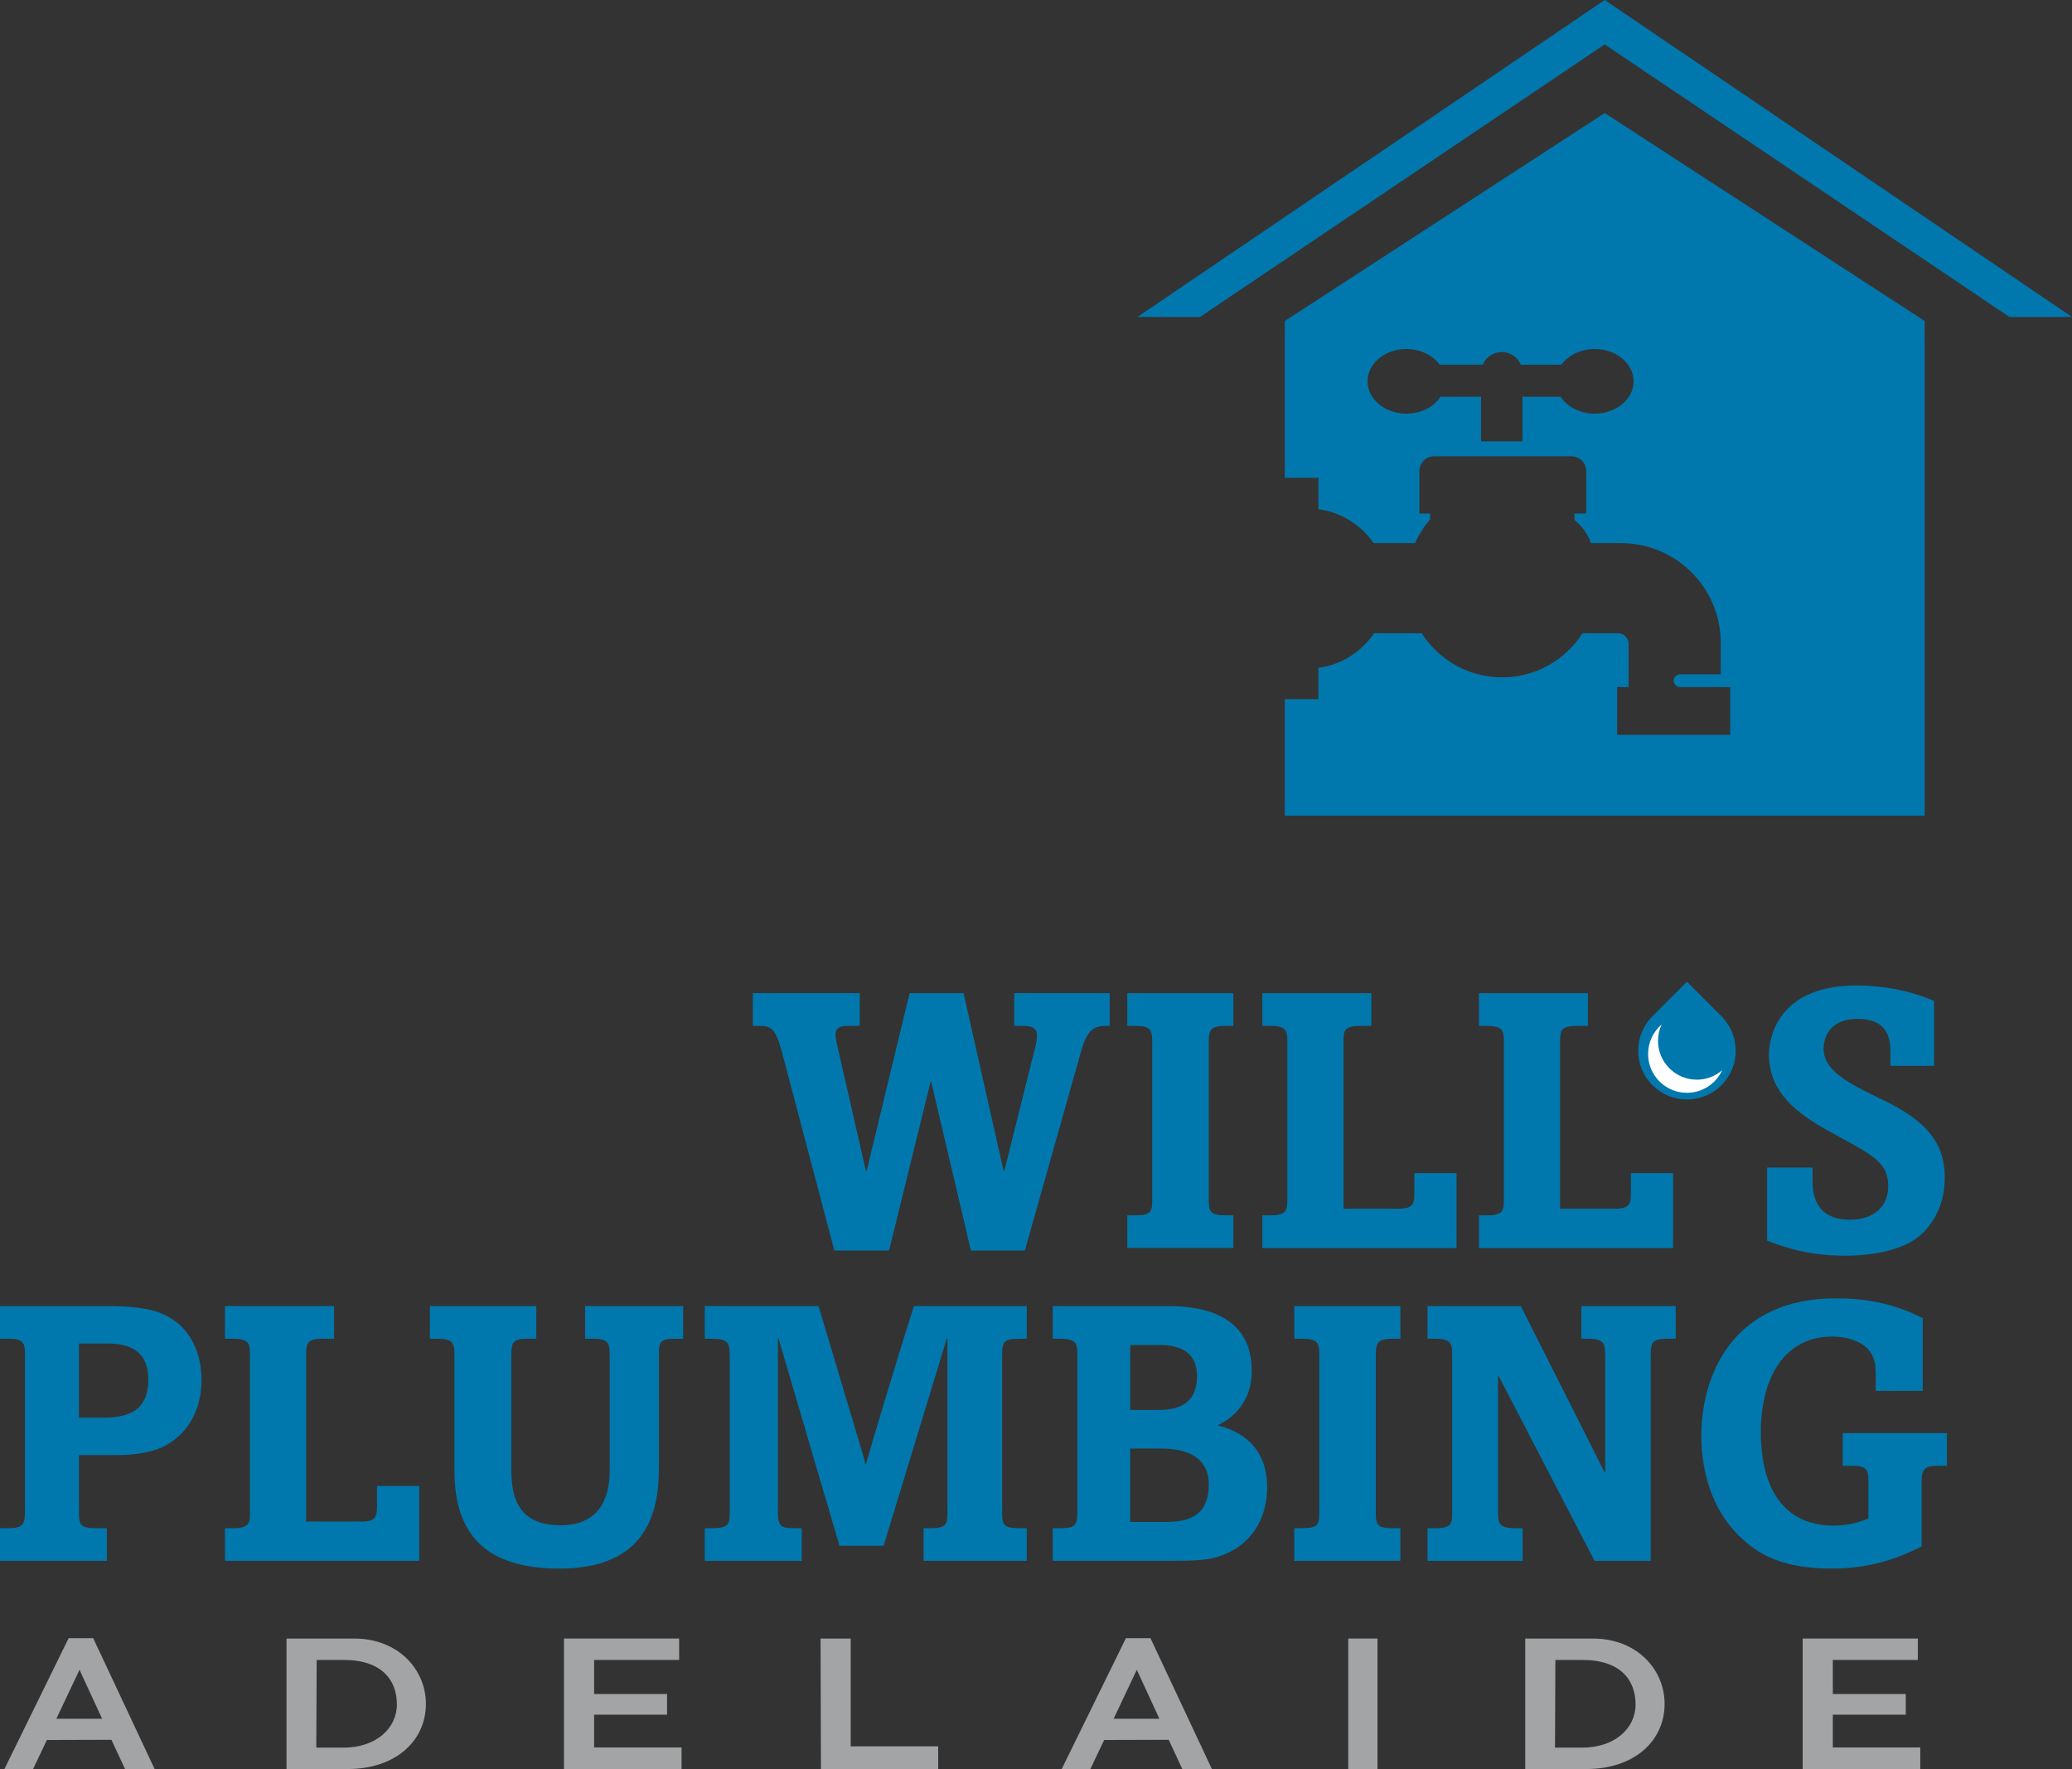 <?xml version="1.0" encoding="UTF-8"?><svg id="Layer_2" xmlns="http://www.w3.org/2000/svg" viewBox="0 0 1437.06 1226.69"><rect x="0" y="0" width="1437.06" height="1226.69" fill="#333333" stroke="none"/><defs><style>.cls-1{fill:#0078ad;}.cls-2{fill:#fff;}.cls-3{fill:#a2a4a6;}</style></defs><g id="Layer_1-2"><g><g><polygon class="cls-1" points="788.88 219.79 832.28 219.79 1112.97 30.8 1393.66 219.79 1437.06 219.79 1112.97 0 788.88 219.79"/><path class="cls-1" d="M1112.97,78.4l-221.89,144.2v108.73h23.33v21.75c15.85,2.13,29.58,10.94,38.26,23.52h28.73c2.68-6,6.22-11.52,10.47-16.41v-4.12h-7.47v-29.35c0-5.7,4.62-10.32,10.32-10.32h95.1c5.7,0,10.32,4.62,10.32,10.32v29.35h-8.17v4.39c4.65,4.01,9.33,9.42,11.43,16.14h20.82c38.24,0,69.24,31,69.24,69.24v21.75h-27.98c-2.4,0-4.55,1.8-4.68,4.19-.13,2.56,1.9,4.67,4.43,4.67h34.77v33.13h-78.4v-33.13h7.93v-29.88c0-4.12-3.34-7.45-7.45-7.45h-24.53c-11.75,18.37-32.32,30.57-55.75,30.57s-44-12.19-55.75-30.57h-33.05c-8.66,12.83-22.54,21.83-38.59,23.99v21.75h-23.33v80.73h443.79V222.59l-221.89-144.2Zm-6.92,208.42c-10.23,0-19.13-4.74-23.7-11.72h-26.43v30.97h-28.7v-30.97h-28.1c-4.56,6.98-13.46,11.72-23.7,11.72-14.88,0-26.95-10.03-26.95-22.4s12.07-22.4,26.95-22.4c9.79,0,18.34,4.36,23.06,10.85h29.87c2.18-5.14,7.28-8.75,13.22-8.75s11.03,3.61,13.21,8.75h28.2c4.72-6.49,13.27-10.85,23.06-10.85,14.88,0,26.95,10.03,26.95,22.4s-12.07,22.4-26.95,22.4Z"/></g><g><g><path class="cls-1" d="M596.25,688.7v22.66h-8.66c-2.04,0-8.15,0-8.15,5.86,0,1.53,.76,5.86,1.02,6.87l20.11,87.83h.51l29.79-123.22h37.43l27.75,123.22h.51l21.13-84.53c.76-2.55,1.53-6.11,1.53-9.42,0-5.86-4.33-6.62-11.46-6.62h-4.33v-22.66h66.19v22.66c-10.69-.25-15.28,1.78-19.86,17.82l-38.95,137.99h-37.42l-27.5-116.86h-.51l-28.77,116.86h-37.93l-35.64-134.93c-4.84-19.09-7.89-20.88-16.55-20.88h-4.33v-22.66h74.09Z"/><path class="cls-1" d="M855.42,688.7v22.66h-5.6c-11.46,0-11.46,3.82-11.46,13.49v105.66c0,9.17,.25,12.22,11.46,12.22h5.6v22.66h-73.58v-22.66h5.6c11.71,0,11.71-3.05,11.71-12.22v-107.44c0-8.66-.76-11.71-11.71-11.71h-5.6v-22.66h73.58Z"/><path class="cls-1" d="M951.14,688.7v22.66h-7.64c-11.71,0-11.71,3.56-11.71,11.97v114.82h38.19c10.18,0,10.95-3.56,10.95-10.69v-14h29.28v51.94h-134.68v-22.66h6.11c11.2,0,11.2-4.33,11.2-11.46v-107.95c0-8.15,0-11.97-11.97-11.97h-5.35v-22.66h75.61Z"/><path class="cls-1" d="M1101.35,688.7v22.66h-7.64c-11.71,0-11.71,3.56-11.71,11.97v114.82h38.19c10.18,0,10.95-3.56,10.95-10.69v-14h29.28v51.94h-134.68v-22.66h6.11c11.2,0,11.2-4.33,11.2-11.46v-107.95c0-8.15,0-11.97-11.97-11.97h-5.35v-22.66h75.61Z"/><path class="cls-1" d="M1341.42,739.11h-30.3v-8.66c0-7.64,0-23.93-22.66-23.93-20.88,0-23.68,14.77-23.68,20.62,0,15.53,17.57,24.19,40.74,35.39,30.81,14.77,43.28,30.04,43.28,54.23s-13.49,39.72-25.71,45.57c-16.8,8.4-38.7,8.4-43.79,8.4-24.95,0-41.75-5.86-53.72-10.44v-50.66h31.57v9.17c0,6.11,0,26.99,25.97,26.99,16.29,0,26.48-8.91,26.48-23.17,0-15.78-9.67-21.13-34.12-34.37-22.91-12.22-48.63-27.24-48.63-56.77,0-10.44,5.09-48.12,60.85-48.12,18.59,0,36.92,3.56,53.72,10.69v45.06Z"/><path class="cls-1" d="M0,905.66H76.89c.76,0,21.9,0,33.1,4.33,27.5,10.18,29.79,37.17,29.79,46.84,0,19.86-8.66,37.17-25.97,46.08-11.71,6.11-30.04,6.11-32.84,6.11h-26.22v40.23c0,8.15,1.27,10.44,11.71,10.44h7.64v22.66H0v-22.66H6.11c10.44,0,11.2-3.56,11.2-11.71v-107.44c0-8.4,0-12.22-11.2-12.22H0v-22.66Zm54.74,77.4h17.31c20.62,0,30.81-7.64,30.81-26.48,0-24.95-21.13-24.95-29.53-24.95h-18.59v51.43Z"/><path class="cls-1" d="M231.68,905.66v22.66h-7.64c-11.71,0-11.71,3.56-11.71,11.97v114.82h38.19c10.18,0,10.95-3.56,10.95-10.69v-14h29.28v51.94H156.06v-22.66h6.11c11.2,0,11.2-4.33,11.2-11.46v-107.95c0-8.15,0-11.97-11.97-11.97h-5.35v-22.66h75.61Z"/><path class="cls-1" d="M371.95,905.66v22.66h-6.36c-10.95,0-10.95,3.56-10.95,13.24v76.38c0,15.53,1.53,39.72,34.12,39.72s34.12-27.5,34.12-38.95v-77.14c0-9.17,0-13.24-10.95-13.24h-6.11v-22.66h67.98v22.66h-6.11c-10.69,0-10.69,3.05-10.69,11.97v77.65c0,29.79-7.89,69.76-68.99,69.76-49.65,0-72.81-22.4-72.81-67.72v-79.69c0-7.38,0-11.97-10.95-11.97h-6.11v-22.66h73.83Z"/><path class="cls-1" d="M567.73,905.66l29.79,99.8c.51,1.27,2.55,8.4,2.55,9.67h.51c3.31-11.71,23.93-80.71,33.35-109.47h78.16v22.66h-4.07c-12.98,0-12.98,2.04-12.98,14v104.13c0,10.69,0,13.24,12.22,13.24h4.84v22.66h-71.54v-22.66h4.58c11.97,0,11.97-2.8,11.97-13.24v-118.13h-.51l-43.79,143.59h-30.55l-42.26-143.59h-.51v119.15c0,11.97,2.55,12.22,12.48,12.22h4.07v22.66h-67.21v-22.66h4.58c12.73,0,12.73-2.8,12.73-13.24v-105.66c0-9.67-1.02-12.47-12.73-12.47h-4.58v-22.66h78.92Z"/><path class="cls-1" d="M730.16,905.66h79.43c14.77,0,58.56,1.27,58.56,44.55,0,6.11-.25,26.73-23.68,38.19,7.89,2.04,34.37,9.17,34.37,43.03,0,19.35-9.17,40.74-35.13,48.37-7.38,2.04-15.02,2.55-32.08,2.55h-81.47v-22.66h5.35c10.18,0,11.71-1.78,11.71-11.97v-107.95c0-7.13,0-11.46-11.71-11.46h-5.35v-22.66Zm53.72,72.05h18.59c9.42,0,27.75-.76,27.75-23.42,0-20.62-18.08-21.64-26.48-21.64h-19.86v45.06Zm0,77.65h24.44c12.98,0,30.04-2.04,30.04-25.97s-24.19-24.95-34.12-24.95h-20.37v50.92Z"/><path class="cls-1" d="M971.25,905.66v22.66h-5.6c-11.46,0-11.46,3.82-11.46,13.49v105.66c0,9.17,.25,12.22,11.46,12.22h5.6v22.66h-73.58v-22.66h5.6c11.71,0,11.71-3.05,11.71-12.22v-107.44c0-8.66-.76-11.71-11.71-11.71h-5.6v-22.66h73.58Z"/><path class="cls-1" d="M1054.76,905.66l58.05,115.08h.51v-80.2c0-8.66-.51-12.22-12.22-12.22h-4.33v-22.66h65.43v22.66h-6.37c-10.95,0-10.95,3.82-10.95,12.22v141.81h-38.95l-66.45-128.06h-.51v93.69c0,7.89,.25,11.71,11.71,11.71h5.35v22.66h-65.94v-22.66h5.6c11.46,0,11.46-3.56,11.46-11.71v-107.95c0-7.38,0-11.71-11.46-11.71h-5.6v-22.66h64.67Z"/><path class="cls-1" d="M1300.94,955.05c0-5.35,0-10.95-2.8-16.04-5.09-9.17-18.08-12.22-27.24-12.22-33.61,0-49.65,29.02-49.65,66.19s14.51,64.92,50.66,64.92c11.97,0,20.37-3.56,23.93-4.84v-25.71c0-6.87-.25-10.95-10.95-10.95h-6.87v-22.66h72.3v22.66h-7.13c-7.38,0-10.44,2.04-10.44,10.44v45.57c-12.98,6.36-32.59,15.28-62.12,15.28-34.37,0-51.43-9.67-64.67-22.91-18.33-18.08-25.97-43.54-25.97-69.25,0-43.28,22.91-95.22,93.18-95.22,18.84,0,39.21,2.8,60.34,13.75v50.41h-32.59v-9.42Z"/></g><path class="cls-1" d="M1170.02,694.77h0c18.67,0,33.83,15.16,33.83,33.83h0c0,18.67-15.16,33.83-33.83,33.83h-33.83v-33.83c0-18.67,15.16-33.83,33.83-33.83Z" transform="translate(2512.54 416.47) rotate(135)"/><path class="cls-2" d="M1176.88,748.68c-14.88,0-26.95-12.07-26.95-26.95,0-4.05,.92-7.87,2.51-11.31-5.74,4.94-9.38,12.24-9.38,20.41,0,14.88,12.07,26.95,26.95,26.95,10.84,0,20.16-6.41,24.43-15.64-4.72,4.07-10.85,6.54-17.57,6.54Z"/><g><path class="cls-3" d="M77.28,1206.43l-44.78,.13-9.55,20.13H3.07l44.53-90.73h17.04l42.59,90.73h-20.52l-9.42-20.26Zm-22.2-48.4l-16,33.81h31.75l-15.62-33.81h-.13Z"/><path class="cls-3" d="M241.18,1226.69h-42.46v-90.47h46.98c30.46,0,49.69,21.42,49.69,45.3,0,25.55-20.91,45.17-54.2,45.17Zm-2.71-75.63h-18.84l-.26,60.79h18.58c22.71,.13,37.3-13.29,37.3-29.94s-10.2-30.85-36.78-30.85Z"/><path class="cls-3" d="M391.14,1136.22h79.89v14.84h-58.98v23.62h50.59v14.33h-50.59v22.71h60.66v14.97h-81.56v-90.47Z"/><path class="cls-3" d="M569.11,1136.22h20.91v74.73h60.66v15.75h-81.31l-.26-90.47Z"/><path class="cls-3" d="M810.57,1206.43l-44.78,.13-9.55,20.13h-19.88l44.53-90.73h17.04l42.59,90.73h-20.52l-9.42-20.26Zm-22.2-48.4l-16,33.81h31.75l-15.62-33.81h-.13Z"/><path class="cls-3" d="M935.11,1136.22h20.26v90.47h-20.26v-90.47Z"/><path class="cls-3" d="M1100.3,1226.69h-42.46v-90.47h46.98c30.46,0,49.69,21.42,49.69,45.3,0,25.55-20.91,45.17-54.21,45.17Zm-2.71-75.63h-18.84l-.26,60.79h18.58c22.71,.13,37.3-13.29,37.3-29.94s-10.2-30.85-36.78-30.85Z"/><path class="cls-3" d="M1250.26,1136.22h79.89v14.84h-58.98v23.62h50.59v14.33h-50.59v22.71h60.66v14.97h-81.57v-90.47Z"/></g></g></g></g></svg>